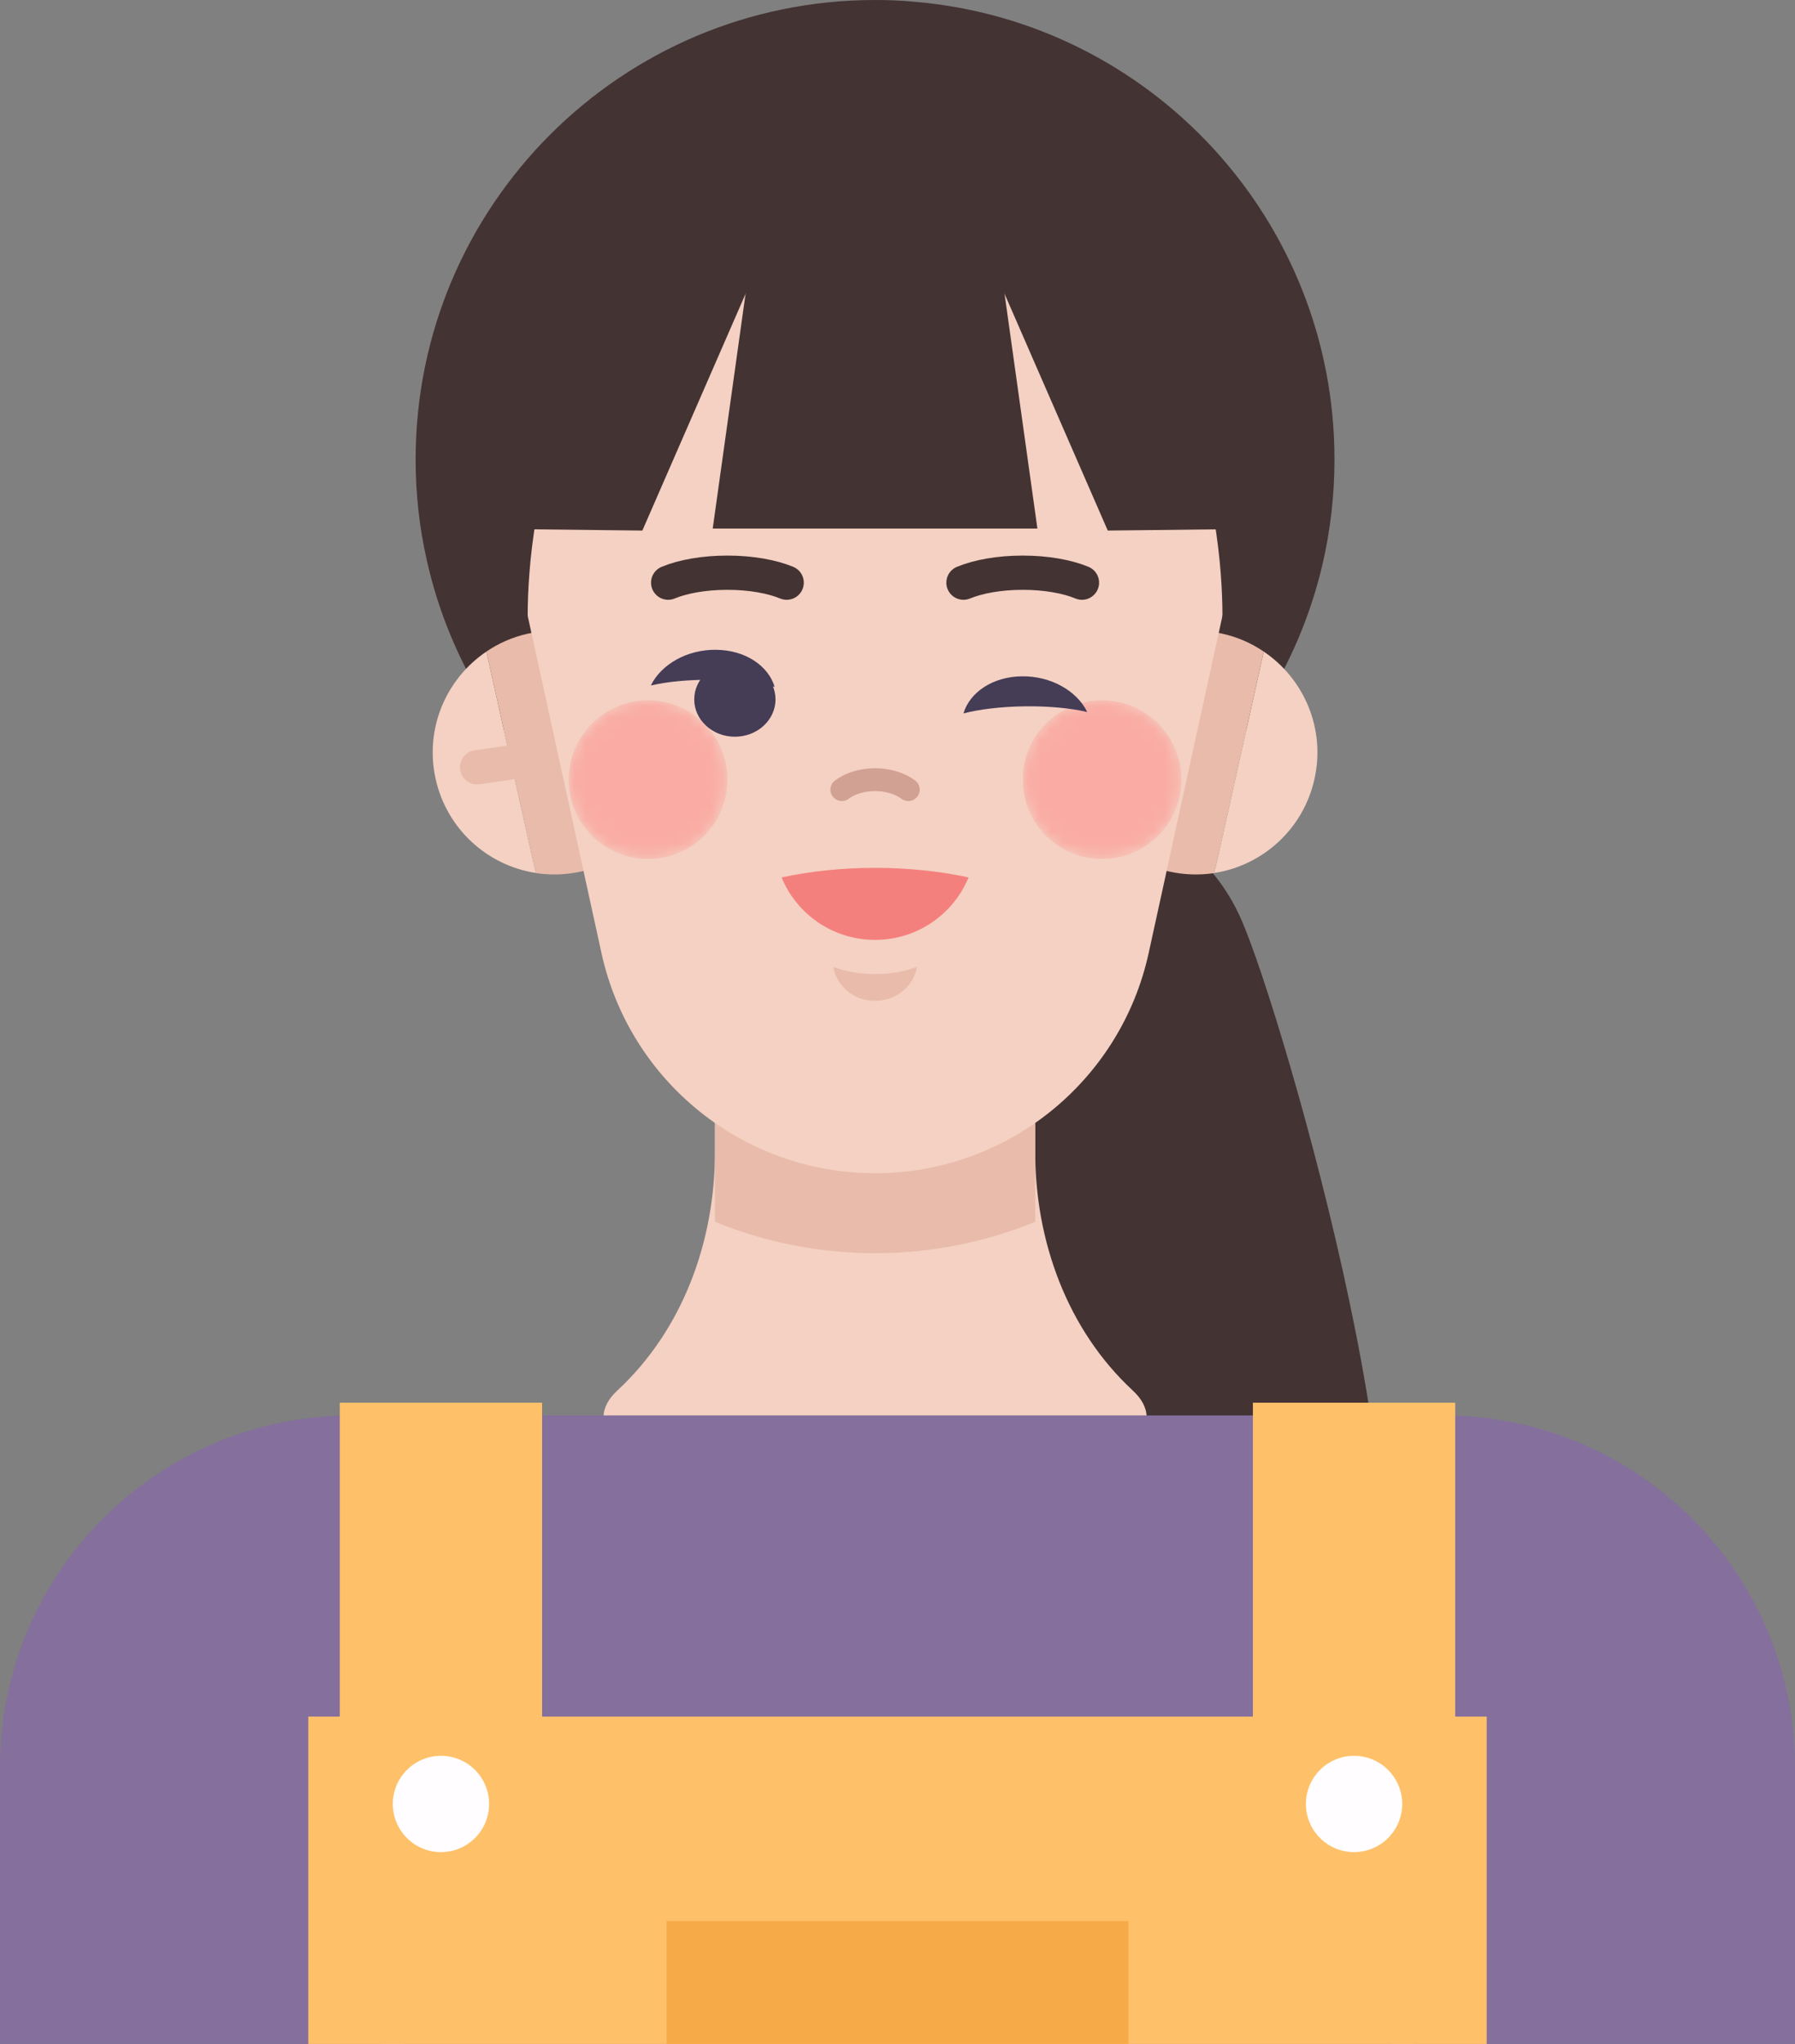 <?xml version="1.0" encoding="utf-8"?>
<!-- Generator: Adobe Illustrator 16.0.0, SVG Export Plug-In . SVG Version: 6.00 Build 0)  -->
<!DOCTYPE svg PUBLIC "-//W3C//DTD SVG 1.1//EN" "http://www.w3.org/Graphics/SVG/1.1/DTD/svg11.dtd">
<svg version="1.1" id="레이어_1" xmlns="http://www.w3.org/2000/svg" xmlns:xlink="http://www.w3.org/1999/xlink" x="0px"
	 y="0px" width="157.26px" height="179.022px" viewBox="0 0 157.26 179.022" enable-background="new 0 0 157.26 179.022"
	 xml:space="preserve">
<rect x="0" y="0" width="157.26" height="179.022" fill="#808080" stroke="none"/>
<g>
	<defs>
		<rect id="SVGID_1_" width="157.26" height="179.022"/>
	</defs>
	<clipPath id="SVGID_2_">
		<use xlink:href="#SVGID_1_"  overflow="visible"/>
	</clipPath>
	<g clip-path="url(#SVGID_2_)">
		<defs>
			<rect id="SVGID_3_" width="157.26" height="179.022"/>
		</defs>
		<clipPath id="SVGID_4_">
			<use xlink:href="#SVGID_3_"  overflow="visible"/>
		</clipPath>
		<path clip-path="url(#SVGID_4_)" fill="#443333" d="M108.688,80.4c3.872,8.653,18.353,59.833,9.699,63.705
			c-8.653,3.871-37.163-41.031-41.034-49.684c-3.873-8.653,0.004-18.807,8.657-22.679C94.664,67.871,104.816,71.747,108.688,80.4"/>
		<path clip-path="url(#SVGID_4_)" fill="#F4D1C3" d="M90.695,100.919v-10.71H62.635v10.709c0,7.806-2.819,15.557-8.544,20.866
			c-0.788,0.731-1.215,1.514-1.215,2.327c0,4.063,10.65,7.358,23.788,7.358c13.138,0,23.789-3.295,23.789-7.358
			c0-0.813-0.427-1.596-1.216-2.327C93.514,116.477,90.695,108.725,90.695,100.919"/>
		<path clip-path="url(#SVGID_4_)" fill="#443333" d="M116.914,40.239c0,3.19-0.37,6.29-1.069,9.27
			c-4.19,17.76-20.141,30.98-39.181,30.98c-19.21,0-35.28-13.46-39.28-31.46c-0.64-2.83-0.97-5.77-0.97-8.79
			C36.414,18.02,54.434,0,76.664,0c0.54,0,1.08,0.01,1.62,0.03c0.64,0.03,1.271,0.07,1.9,0.13
			C100.765,1.929,116.914,19.199,116.914,40.239"/>
		<path clip-path="url(#SVGID_4_)" fill="#F4D1C3" d="M46.969,76.464c-4.216-0.638-7.811-3.802-8.8-8.226
			c-0.988-4.413,0.911-8.783,4.444-11.169l4.012,18.01C46.734,75.548,46.842,76.007,46.969,76.464"/>
		<path clip-path="url(#SVGID_4_)" fill="#E8BBAA" d="M50.911,76.333c-1.331,0.295-2.67,0.329-3.941,0.141l-0.001-0.01
			c-0.128-0.457-0.235-0.916-0.344-1.385l-4.013-18.01c1.076-0.733,2.3-1.275,3.651-1.573c5.755-1.285,11.458,2.339,12.743,8.094
			C60.291,69.345,56.667,75.048,50.911,76.333"/>
		<path clip-path="url(#SVGID_4_)" fill="#F4D1C3" d="M106.36,76.464c4.216-0.638,7.812-3.802,8.8-8.226
			c0.988-4.413-0.91-8.783-4.443-11.169l-4.012,18.01C106.596,75.548,106.487,76.007,106.36,76.464"/>
		<path clip-path="url(#SVGID_4_)" fill="#E8BBAA" d="M102.418,76.333c1.332,0.295,2.67,0.329,3.941,0.141l0.001-0.01
			c0.128-0.457,0.234-0.916,0.344-1.385l4.013-18.01c-1.074-0.733-2.3-1.275-3.65-1.573c-5.755-1.285-11.458,2.339-12.743,8.094
			C93.039,69.345,96.663,75.048,102.418,76.333"/>
		<path clip-path="url(#SVGID_4_)" fill="#E8BBAA" d="M90.695,93.209v13.8c-4.351,1.78-9.09,2.75-14.03,2.75
			c-4.94,0-9.68-0.97-14.03-2.75v-13.8H90.695z"/>
		<path clip-path="url(#SVGID_4_)" fill="#F4D1C3" d="M76.665,102.76L76.665,102.76c-11.531,0-21.506-8.028-23.971-19.292
			l-8.842-40.395C42.43,23.99,57.529,7.722,76.665,7.722c19.136,0,34.235,16.268,32.813,35.351l-8.842,40.395
			C98.171,94.732,88.195,102.76,76.665,102.76"/>
		<path clip-path="url(#SVGID_4_)" fill="#453C56" d="M67.942,61.258c0,1.805-1.594,3.268-3.56,3.268
			c-1.966,0-3.56-1.463-3.56-3.268c0-1.804,1.594-3.267,3.56-3.267C66.348,57.991,67.942,59.454,67.942,61.258"/>
		
			<path clip-path="url(#SVGID_4_)" fill="none" stroke="#D1A193" stroke-width="2" stroke-linecap="round" stroke-linejoin="round" stroke-miterlimit="10" d="
			M73.755,69.159c0.72-0.536,1.76-0.873,2.91-0.873s2.18,0.337,2.91,0.873"/>
		
			<path clip-path="url(#SVGID_4_)" fill="none" stroke="#443333" stroke-width="3" stroke-linecap="round" stroke-miterlimit="10" d="
			M58.538,51.033c1.284-0.536,3.14-0.873,5.191-0.873c2.052,0,3.89,0.337,5.192,0.873"/>
		
			<path clip-path="url(#SVGID_4_)" fill="none" stroke="#443333" stroke-width="3" stroke-linecap="round" stroke-miterlimit="10" d="
			M94.791,51.033c-1.284-0.536-3.14-0.873-5.19-0.873c-2.053,0-3.89,0.337-5.192,0.873"/>
		<path clip-path="url(#SVGID_4_)" fill="#E8BBAA" d="M80.332,84.685c-0.05,0.273-0.125,0.531-0.227,0.773
			c-0.563,1.29-1.89,2.2-3.44,2.2c-1.553,0-2.879-0.91-3.43-2.2c-0.113-0.242-0.188-0.5-0.238-0.773
			c1.089,0.41,2.341,0.637,3.668,0.637C77.991,85.322,79.243,85.095,80.332,84.685"/>
		<path clip-path="url(#SVGID_4_)" fill="#F4807D" d="M84.854,76.851c-1.319,3.21-4.49,5.47-8.19,5.47s-6.87-2.26-8.19-5.47
			c2.5-0.54,5.27-0.84,8.19-0.84C79.585,76.011,82.354,76.311,84.854,76.851"/>
		<g opacity="0.5" clip-path="url(#SVGID_4_)">
			<g>
				<defs>
					<rect id="SVGID_5_" x="49.827" y="61.335" width="13.903" height="13.903"/>
				</defs>
				<clipPath id="SVGID_6_">
					<use xlink:href="#SVGID_5_"  overflow="visible"/>
				</clipPath>
				<g clip-path="url(#SVGID_6_)">
					<defs>
						<path id="SVGID_7_" d="M63.73,68.286c0,3.839-3.113,6.951-6.952,6.951c-3.839,0-6.952-3.112-6.952-6.951
							c0-3.839,3.113-6.951,6.952-6.951C60.617,61.335,63.73,64.447,63.73,68.286"/>
					</defs>
					<clipPath id="SVGID_8_">
						<use xlink:href="#SVGID_7_"  overflow="visible"/>
					</clipPath>
					<defs>
						<filter id="Adobe_OpacityMaskFilter" filterUnits="userSpaceOnUse" x="49.826" y="61.335" width="13.904" height="13.902">
							<feColorMatrix  type="matrix" values="1 0 0 0 0  0 1 0 0 0  0 0 1 0 0  0 0 0 1 0"/>
						</filter>
					</defs>
					<mask maskUnits="userSpaceOnUse" x="49.826" y="61.335" width="13.904" height="13.902" id="SVGID_9_">
						<g filter="url(#Adobe_OpacityMaskFilter)">
							
								<radialGradient id="SVGID_10_" cx="0" cy="179.022" r="1" gradientTransform="matrix(6.952 0 0 -6.952 56.777 1312.77)" gradientUnits="userSpaceOnUse">
								<stop  offset="0" style="stop-color:#FFFFFF"/>
								<stop  offset="1" style="stop-color:#000000"/>
							</radialGradient>
							<rect x="49.826" y="61.335" clip-path="url(#SVGID_8_)" fill="url(#SVGID_10_)" width="13.904" height="13.902"/>
						</g>
					</mask>
					
						<radialGradient id="SVGID_11_" cx="0" cy="179.022" r="1" gradientTransform="matrix(6.952 0 0 -6.952 56.777 1312.77)" gradientUnits="userSpaceOnUse">
						<stop  offset="0" style="stop-color:#FF8885"/>
						<stop  offset="1" style="stop-color:#FF8885"/>
					</radialGradient>
					
						<rect x="49.826" y="61.335" clip-path="url(#SVGID_8_)" mask="url(#SVGID_9_)" fill="url(#SVGID_11_)" width="13.904" height="13.902"/>
				</g>
			</g>
		</g>
		<g opacity="0.5" clip-path="url(#SVGID_4_)">
			<g>
				<defs>
					<rect id="SVGID_12_" x="89.6" y="61.335" width="13.903" height="13.903"/>
				</defs>
				<clipPath id="SVGID_13_">
					<use xlink:href="#SVGID_12_"  overflow="visible"/>
				</clipPath>
				<g clip-path="url(#SVGID_13_)">
					<defs>
						<path id="SVGID_14_" d="M89.6,68.286c0,3.839,3.112,6.951,6.951,6.951c3.84,0,6.952-3.112,6.952-6.951
							c0-3.839-3.112-6.951-6.952-6.951C92.712,61.335,89.6,64.447,89.6,68.286"/>
					</defs>
					<clipPath id="SVGID_15_">
						<use xlink:href="#SVGID_14_"  overflow="visible"/>
					</clipPath>
					<defs>
						<filter id="Adobe_OpacityMaskFilter_1_" filterUnits="userSpaceOnUse" x="89.6" y="61.335" width="13.903" height="13.902">
							<feColorMatrix  type="matrix" values="1 0 0 0 0  0 1 0 0 0  0 0 1 0 0  0 0 0 1 0"/>
						</filter>
					</defs>
					<mask maskUnits="userSpaceOnUse" x="89.6" y="61.335" width="13.903" height="13.902" id="SVGID_16_">
						<g filter="url(#Adobe_OpacityMaskFilter_1_)">
							
								<radialGradient id="SVGID_17_" cx="0" cy="179.022" r="1" gradientTransform="matrix(-6.952 0 0 -6.952 96.551 1312.77)" gradientUnits="userSpaceOnUse">
								<stop  offset="0" style="stop-color:#FFFFFF"/>
								<stop  offset="1" style="stop-color:#000000"/>
							</radialGradient>
							<rect x="89.6" y="61.335" clip-path="url(#SVGID_15_)" fill="url(#SVGID_17_)" width="13.903" height="13.902"/>
						</g>
					</mask>
					
						<radialGradient id="SVGID_18_" cx="0" cy="179.022" r="1" gradientTransform="matrix(-6.952 0 0 -6.952 96.551 1312.77)" gradientUnits="userSpaceOnUse">
						<stop  offset="0" style="stop-color:#FF8885"/>
						<stop  offset="1" style="stop-color:#FF8885"/>
					</radialGradient>
					
						<rect x="89.6" y="61.335" clip-path="url(#SVGID_15_)" mask="url(#SVGID_16_)" fill="url(#SVGID_18_)" width="13.903" height="13.902"/>
				</g>
			</g>
		</g>
		<path clip-path="url(#SVGID_4_)" fill="#453C56" d="M67.866,60.163c-1.362-0.358-3.248-0.594-5.371-0.623
			c-2.113-0.024-4.05,0.163-5.474,0.499c0.892-1.84,3.174-3.162,5.718-3.126C65.288,56.935,67.314,58.308,67.866,60.163"/>
		<path clip-path="url(#SVGID_4_)" fill="#453C56" d="M84.408,62.486c1.362-0.358,3.248-0.594,5.371-0.623
			c2.113-0.024,4.05,0.163,5.474,0.499c-0.892-1.84-3.173-3.162-5.718-3.126C86.986,59.258,84.96,60.63,84.408,62.486"/>
		
			<line clip-path="url(#SVGID_4_)" fill="none" stroke="#E8BBAA" stroke-width="3" stroke-linecap="round" stroke-linejoin="round" stroke-miterlimit="10" x1="41.802" y1="67.203" x2="45.954" y2="66.597"/>
		<path clip-path="url(#SVGID_4_)" fill="#443333" d="M112.175,44.474c0,0.976-0.031,1.975-0.104,2.974l-1.299,6.572
			c-1.311-23.315-16.081-34.973-34.107-34.973S43.87,30.705,42.56,54.021l-1.301-6.572C39.724,24.609,56.009,5.142,76.666,5.142
			C96.41,5.142,112.175,22.941,112.175,44.474"/>
		<path clip-path="url(#SVGID_4_)" fill="#443333" d="M46.263,55.496c0,0-1.633-26.748,17.977-34.374l-4.976-3.58L40.249,30.578
			L37.909,45.86L46.263,55.496z"/>
		<path clip-path="url(#SVGID_4_)" fill="#443333" d="M107.066,55.496c0,0,1.633-26.748-17.978-34.374l4.977-3.58l19.016,13.036
			l2.34,15.282L107.066,55.496z"/>
		<polygon clip-path="url(#SVGID_4_)" fill="#443333" points="90.887,46.292 62.441,46.292 67.212,12.205 86.115,12.205 		"/>
		<polygon clip-path="url(#SVGID_4_)" fill="#443333" points="56.278,46.469 40.558,46.292 59.575,11.771 69.146,16.958 		"/>
		<polygon clip-path="url(#SVGID_4_)" fill="#443333" points="97.051,46.469 112.77,46.292 93.753,11.771 84.182,16.958 		"/>
		<path clip-path="url(#SVGID_4_)" fill="#846F9D" d="M157.26,154.792v24.23H0v-24.23c0-17.02,13.8-30.82,30.82-30.82h95.621
			C143.46,123.971,157.26,137.772,157.26,154.792"/>
		
			<line clip-path="url(#SVGID_4_)" fill="none" stroke="#DDABC0" stroke-width="2" stroke-linejoin="round" stroke-miterlimit="10" x1="34.324" y1="161.802" x2="34.324" y2="179.022"/>
		
			<line clip-path="url(#SVGID_4_)" fill="none" stroke="#DDABC0" stroke-width="2" stroke-linejoin="round" stroke-miterlimit="10" x1="122.936" y1="161.802" x2="122.936" y2="179.022"/>
		<rect x="29.769" y="122.857" clip-path="url(#SVGID_4_)" fill="#FEC169" width="17.724" height="44.36"/>
		<rect x="109.766" y="122.857" clip-path="url(#SVGID_4_)" fill="#FEC169" width="17.725" height="44.36"/>
		<rect x="27.01" y="150.348" clip-path="url(#SVGID_4_)" fill="#FEC169" width="103.241" height="28.674"/>
		<path clip-path="url(#SVGID_4_)" fill="#FFFDFF" d="M42.849,158.001c0,2.329-1.888,4.218-4.217,4.218s-4.217-1.889-4.217-4.218
			s1.888-4.217,4.217-4.217S42.849,155.672,42.849,158.001"/>
		<path clip-path="url(#SVGID_4_)" fill="#FFFDFF" d="M122.846,158.001c0,2.329-1.889,4.218-4.218,4.218
			c-2.328,0-4.217-1.889-4.217-4.218s1.889-4.217,4.217-4.217C120.957,153.785,122.846,155.672,122.846,158.001"/>
		<rect x="58.396" y="168.265" clip-path="url(#SVGID_4_)" fill="#F7AB48" width="40.468" height="10.757"/>
	</g>
</g>
</svg>
